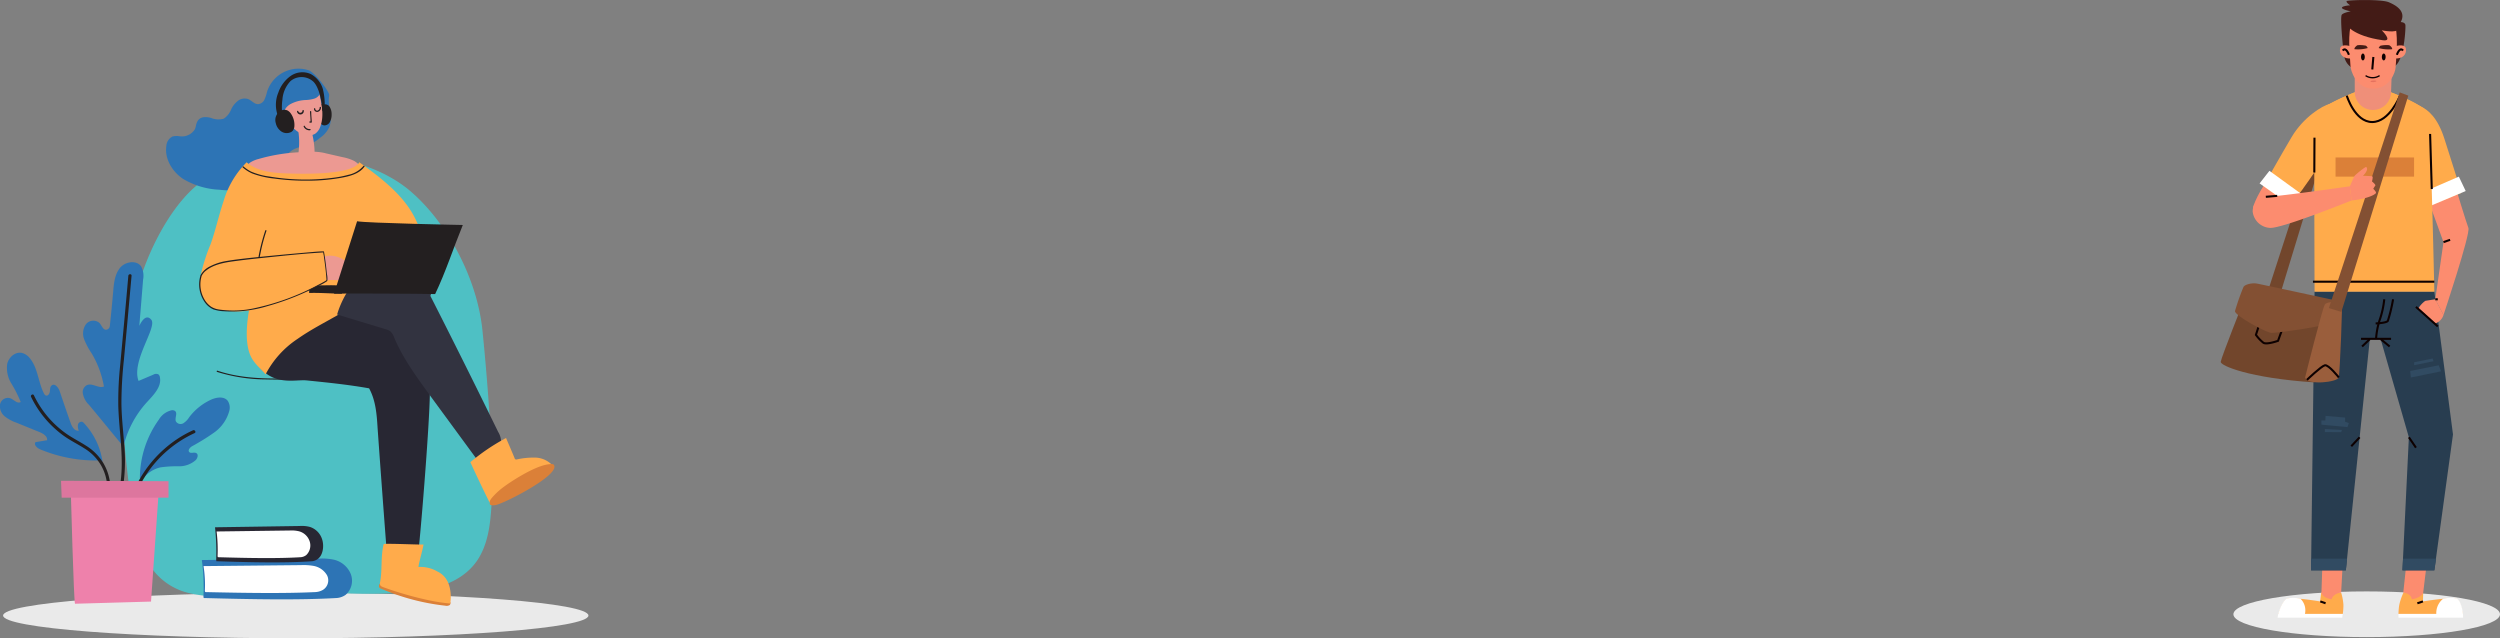 <svg xmlns="http://www.w3.org/2000/svg" viewBox="0 0 589.82 150.59"><rect x="0" y="0" width="589.82" height="150.59" fill="#808080" stroke="none"/><defs><style>.cls-1{isolation:isolate;}.cls-2{fill:#eaeaea;mix-blend-mode:multiply;}.cls-3{fill:#4ec0c4;}.cls-4{fill:#231f20;}.cls-5{fill:#2d74b5;}.cls-6{fill:#282733;}.cls-7{fill:#ec9992;}.cls-8{fill:#ffab4b;}.cls-9{fill:#323340;}.cls-10{fill:#db8038;}.cls-11{fill:#fff;}.cls-12{fill:#ee81ab;}.cls-13{fill:#dd769e;}.cls-14{fill:#fc8c6f;}.cls-15,.cls-23{fill:none;stroke:#0d0000;stroke-miterlimit:10;}.cls-15{stroke-width:0.49px;}.cls-16{fill:#72462c;}.cls-17{fill:#283d50;}.cls-18{fill:#835033;}.cls-19{fill:#9a5e3c;}.cls-20{fill:#431b16;}.cls-21{fill:#ef8f79;}.cls-22{fill:#0d0000;}.cls-23{stroke-width:0.32px;}.cls-24{fill:#e5715e;}.cls-25{fill:#314b62;}</style></defs><g class="cls-1"><g id="Layer_2" data-name="Layer 2"><g id="Layer_11" data-name="Layer 11"><ellipse class="cls-2" cx="558.37" cy="144.92" rx="31.45" ry="5.39"/><ellipse class="cls-2" cx="69.78" cy="145.22" rx="69.05" ry="5.37"/><path class="cls-3" d="M113.85,78.24c-1.12-12-7.93-25.25-16.86-33-6.5-5.63-16-8.29-24.47-8.64A55.08,55.08,0,0,0,50.44,41.1C43,44.64,37.29,54.61,34.28,62.46c-7.94,20.74-5.66,38.92-2.69,61a25.1,25.1,0,0,0,3,8.62,15.05,15.05,0,0,0,10.75,8c10.27,2.14,18.75-1.13,29.21-.51a150.11,150.11,0,0,0,21.31.25c6.1-.52,12.71-2.12,16.43-7.17,2.86-3.89,3.43-9.05,3.69-13.93C116.67,105.07,113.85,78.24,113.85,78.24Z"/><path class="cls-4" d="M111.15,90c-8.33-.21-16.66-.45-25-.63-4-.09-8.07-.1-12.1,0-3.76.11-7.53.26-11.29.15a39.47,39.47,0,0,1-11.53-1.77c-.19-.07-.11-.35.08-.29,6.84,2.32,14.37,1.87,21.48,1.65,8.12-.25,16.23,0,24.34.21l14,.36a.15.15,0,0,1,0,.3Z"/><path class="cls-5" d="M77.64,22.47c.33-.49-3.32-5.41-4.85-5.9A7.78,7.78,0,0,0,63,21.67a10.45,10.45,0,0,1-.61,1.84,1.83,1.83,0,0,1-1.52,1.06c-.88,0-1.49-.86-2.31-1.19a2.61,2.61,0,0,0-2.39.38,5.44,5.44,0,0,0-1.58,1.94A4.82,4.82,0,0,1,52.79,28a4.58,4.58,0,0,1-3-.18c-1-.26-2.22-.36-2.92.41s-.55,1.58-.93,2.33a3.62,3.62,0,0,1-3.55,1.59,4.12,4.12,0,0,0-1.68.05,2.65,2.65,0,0,0-1.46,2.23c-.46,3,1.35,6,3.87,7.73a18.25,18.25,0,0,0,8.63,2.6,21.93,21.93,0,0,0,7.14-.3,10.77,10.77,0,0,0,6-3.62c1.46-1.84,2.22-4.35,4.26-5.52,1.29-.74,2.85-.79,4.21-1.39a10.28,10.28,0,0,0,2.19-1.45A6.25,6.25,0,0,0,77.68,30c1-2.53-.53-4.85,0-7.51"/><path class="cls-4" d="M76.37,24.67a1.22,1.22,0,0,1,1.4.54,3.14,3.14,0,0,1,.47,1.73,3.55,3.55,0,0,1-.41,1.83,1.49,1.49,0,0,1-1.37.82,1.64,1.64,0,0,1-1.18-.95A4.21,4.21,0,0,1,74.85,27a3.16,3.16,0,0,1,.24-1.86.93.93,0,0,1,1.39-.43"/><path class="cls-6" d="M59.18,83c3.54,8.77,10,6.44,13.15,6.75,4.93.5,9.87,1,14.75,1.87,1.54,2.8,1.81,6.1,2,9.3q1,14.09,2.08,28.19c1.73.88,5.75,0,7.68-.18.79-7.51,3.09-36.45,2.48-38.39a14.94,14.94,0,0,0-1.77-3.44q-2-3.24-4.09-6.46a11.25,11.25,0,0,0-3.16-3.68,11.36,11.36,0,0,0-4-1.33c-2.21-.44-9.63-1.69-11.84-2.13"/><path class="cls-7" d="M75.27,21.88c.63,2.61,1.24,5.4.32,7.92a3.36,3.36,0,0,1-1.25,1.76,3,3,0,0,1-2.09.34A5.77,5.77,0,0,1,68.36,29,11.32,11.32,0,0,1,67,24.23c-.14-1.68,0-3.6,1.35-4.64A4.85,4.85,0,0,1,71,18.75a4.2,4.2,0,0,1,2.6.44,3.9,3.9,0,0,1,1.47,3.07"/><path class="cls-7" d="M73.65,31.51a20.6,20.6,0,0,1,.57,4.29,12.34,12.34,0,0,1,2.76.4l3.86.88a10.5,10.5,0,0,1,2.53.8,3.62,3.62,0,0,1,1.8,1.88c-.44,1.34-2.09,1.76-3.49,1.92a115.74,115.74,0,0,1-13.3.57,28.52,28.52,0,0,1-5.77-.37A14.26,14.26,0,0,1,58,40a2.45,2.45,0,0,1,1.11-1.71A6.7,6.7,0,0,1,61,37.51a41.33,41.33,0,0,1,9.43-1.58,18.53,18.53,0,0,0-.15-5.66,8.84,8.84,0,0,0,3.55,1"/><path class="cls-5" d="M74.34,18.73A3.54,3.54,0,0,1,75.6,21a2.08,2.08,0,0,1,0,.86,2.22,2.22,0,0,1-1.45,1.41,8.06,8.06,0,0,1-2.07.33,8.29,8.29,0,0,0-3.44.9,3.54,3.54,0,0,0-1.9,2.84c-1.22-1.64-1-3.93-.46-5.9a5.58,5.58,0,0,1,1.67-2.86,4.9,4.9,0,0,1,1.89-.84c1.59-.38,3.5-.25,4.55,1"/><path class="cls-4" d="M65.66,26.69a1.71,1.71,0,0,1,2.24-.59,2.42,2.42,0,0,1,.78.78,4.69,4.69,0,0,1,.78,2.82,2,2,0,0,1-.34,1.08,1.68,1.68,0,0,1-.4.35,2.27,2.27,0,0,1-2.33-.1,3.2,3.2,0,0,1-1.33-2,2.49,2.49,0,0,1,.55-2.4"/><path class="cls-4" d="M76.53,26.22a15.08,15.08,0,0,0-.39-5.33,6,6,0,0,0-2.82-3.42,4.85,4.85,0,0,0-4.66.39,8,8,0,0,0-3,4,7.49,7.49,0,0,0-.1,5.47,2.32,2.32,0,0,1,1.07-.17,13.12,13.12,0,0,1,0-3.65,7.05,7.05,0,0,1,1.93-4.4,4.1,4.1,0,0,1,5.19,0c1.51,1.19,2.25,5,2.25,7,0,0,.41,0,.58,0"/><path class="cls-8" d="M84.76,38.27c5.66,4.09,11.62,8.59,14,15.17a8,8,0,0,1,.56,3.7c-.3,2.31-2.06,4.13-3.78,5.69A91.24,91.24,0,0,1,80.11,74.09c-3.31,1.92-6.75,3.64-9.87,5.84a22.46,22.46,0,0,0-7.6,8.43c-.6-.93-2.54-2.34-3.46-4.27-1.42-3-1-7.58-.44-10.82a18.1,18.1,0,0,1-5.4,0,7.6,7.6,0,0,1-4.61-2.63,8.26,8.26,0,0,1-1.19-6.52,42,42,0,0,1,2.14-6.48c1.2-3.36,1.94-6.87,3.09-10.25a21.32,21.32,0,0,1,5.42-9.1c2.51,2.16,6.07,2.5,9.37,2.62,2.78.09,15.47.55,17.2-2.61"/><path class="cls-4" d="M80.66,69.29c-1.85,0-5.79-.27-7.71-.16a3.91,3.91,0,0,1,.3-1.79.27.27,0,0,1,.1-.15.31.31,0,0,1,.23,0c2.34.32,4.35-.08,7.08.24-.34.64.19,1.19,0,1.89"/><path class="cls-9" d="M101.53,69.8q8.14,16,16,32.1a4.51,4.51,0,0,1,.67,2.81,4,4,0,0,1-1.59,2.16,14.86,14.86,0,0,1-3,1.89.66.66,0,0,1-1-.25L101.23,93C98.15,88.73,95,84.45,93,79.63a3.62,3.62,0,0,0-.91-1.46A3.36,3.36,0,0,0,91,77.68L79.53,74.2a22.42,22.42,0,0,1,5.18-8.94,4.56,4.56,0,0,1,1.46-1.13,4.87,4.87,0,0,1,3.15.11,53.33,53.33,0,0,1,12.37,5.19"/><path class="cls-4" d="M62.86,54.48a43,43,0,0,0-1.62,6.44c0,.19-.32.11-.29-.08a43.08,43.08,0,0,1,1.63-6.44c.06-.18.35-.1.28.08Z"/><path class="cls-7" d="M76.52,60.53a5,5,0,0,1,2.18-.15,6.3,6.3,0,0,1,1.63.51,5.3,5.3,0,0,1,2,1.45A2.92,2.92,0,0,1,83,64.67a2,2,0,0,1-1.66,1.64,4,4,0,0,1-1.14-.1,10.5,10.5,0,0,0-3.58,0c.19-2-.68-3.87-.62-5.84"/><path class="cls-8" d="M119.41,103.38c.61,1.46,1.41,3.26,2,4.72a.39.39,0,0,0,.52.29,18.61,18.61,0,0,1,4.4-.43,5.72,5.72,0,0,1,3.94,1.76c-2,1.39-4,2.75-6,4.1-.78.52-1.56,1-2.39,1.49-1,.58-2.16,1-3.17,1.68a11.1,11.1,0,0,1-2.69,1.58.74.74,0,0,1-.36,0,.69.69,0,0,1-.34-.39q-2.25-4.54-4.35-9.14a47.7,47.7,0,0,1,8.4-5.69"/><path class="cls-10" d="M130.8,110c.4,2.58-12.12,8.91-13.93,9.17s-1.22-.58-1.31-.73.17-.57.37-.84a16.3,16.3,0,0,1,3.1-2.86c.55-.44,7.25-5.1,10.77-5.23a1.67,1.67,0,0,1,.63,0,.47.47,0,0,1,.35.47"/><path class="cls-5" d="M48,140.75a49.64,49.64,0,0,0-.38-8.62l27.68-.34a13.06,13.06,0,0,1,3.48.26,5.68,5.68,0,0,1,3.94,3.29,4.41,4.41,0,0,1-1.18,5,4.18,4.18,0,0,1-2.1.75c-9,.51-19.53.32-31.39,0"/><path class="cls-11" d="M48.33,139.43a28.14,28.14,0,0,0-.31-5.87l23-.23a13.91,13.91,0,0,1,2.89.17,4.61,4.61,0,0,1,3.26,2.25,2.64,2.64,0,0,1-1,3.43,4,4,0,0,1-1.75.51c-7.5.35-16.2.22-26,0"/><path class="cls-6" d="M51,132.07a54.48,54.48,0,0,0-.27-7.67l19.92-.3a7.6,7.6,0,0,1,2.51.23A4.45,4.45,0,0,1,76,127.26c.5,1.53.19,3.58-.85,4.47a2.66,2.66,0,0,1-1.51.68c-6.51.45-14.06.28-22.59,0"/><path class="cls-11" d="M51.33,131.2a35.22,35.22,0,0,0-.23-5.81l17.25-.23a7.53,7.53,0,0,1,2.17.18A3.62,3.62,0,0,1,73,127.56a3.12,3.12,0,0,1-.74,3.39,2.43,2.43,0,0,1-1.31.51c-5.63.34-12.17.21-19.56,0"/><path class="cls-5" d="M29.11,105.41a23.6,23.6,0,0,1,5.55-10.52c1.56-1.71,3.53-3.64,3.06-5.91a1,1,0,0,0-.36-.66,1.25,1.25,0,0,0-1.18.07l-3.49,1.48c-1.77-4.73,4.47-12.66,3-14.44s-2.82,1.46-2.82,1.46c.3-3.64.6-7.27.89-10.91a4.75,4.75,0,0,0-.44-3.1c-1.09-1.6-3.78-1.18-5,.31s-1.45,3.57-1.61,5.5c-.24,2.75-.5,5.49-.8,8.23a1,1,0,0,1-.75.86c-.81.16-1.13-.91-1.63-1.52a2.21,2.21,0,0,0-3.26.25,3.81,3.81,0,0,0-.41,3.55,16.76,16.76,0,0,0,1.75,3.29,22.85,22.85,0,0,1,2.91,7.84c-1.33.56-2.88-1.07-4.21-.21a1.85,1.85,0,0,0-.8,1.55,4.83,4.83,0,0,0,1.5,3c2.83,3.38,5.29,6.45,8.12,9.83"/><path class="cls-12" d="M35.63,141.93l1.83-26.17H16.7s.72,26.69,1,26.68C19.44,142.41,35.63,141.93,35.63,141.93Z"/><path class="cls-4" d="M28.24,115c1.17-6.34-.14-12.78-.33-19.15A81.57,81.57,0,0,1,28.37,86q.45-4.92.91-9.82.51-5.55,1-11.12c.05-.48.81-.49.76,0Q30.16,75,29.23,84.93a96.87,96.87,0,0,0-.58,9.92c0,3.23.39,6.45.63,9.67a42.26,42.26,0,0,1-.3,10.72c-.09.49-.83.28-.74-.2Z"/><path class="cls-5" d="M33.94,112.7a7.09,7.09,0,0,1,3.91-2.43,27.22,27.22,0,0,1,4.33-.26,5.91,5.91,0,0,0,4-1.46c.43-.46.69-1.32.14-1.64s-1.28.17-1.67-.26.16-1.07.66-1.37A51.5,51.5,0,0,0,50.59,102a9.22,9.22,0,0,0,3.49-5,2.92,2.92,0,0,0-.34-2.42c-.9-1.17-2.76-.86-4.09-.22a13.58,13.58,0,0,0-5,4.06,4.59,4.59,0,0,1-1.4,1.44,1.29,1.29,0,0,1-1.75-.44c-.33-.79.46-1.91-.2-2.45a1.09,1.09,0,0,0-.79-.18A4.71,4.71,0,0,0,37.48,99,23.79,23.79,0,0,0,33,112.8"/><path class="cls-5" d="M24.19,108.91a16.87,16.87,0,0,0-4.36-9.06,1.14,1.14,0,0,0-.44-.34.87.87,0,0,0-1,.7,2.49,2.49,0,0,0,.21,1.39c-1,.18-1.69-1-2-2Q15.32,96,14.1,92.33c-.3-.88-1.19-2-1.91-1.39-.39.31-.37.89-.42,1.39s-.4,1.08-.89,1c-.26-.06-.42-.32-.54-.56C9,90.1,8.94,86.85,7.08,84.57a3.53,3.53,0,0,0-1.88-1.3c-1.57-.36-3.14,1-3.5,2.59a7,7,0,0,0,1,4.65,29.63,29.63,0,0,1,2.18,4.32c-.76.54-1.6-.56-2.47-.88A1.9,1.9,0,0,0,0,95.45a3.09,3.09,0,0,0,1.11,2.77,9.07,9.07,0,0,0,2.73,1.49l5.46,2.22c.88.36,1.93,1,1.81,1.93l-2.72.45c-.49.61.36,1.4,1.08,1.7a34.27,34.27,0,0,0,14.21,2.62"/><path class="cls-4" d="M31.87,115.14a28.23,28.23,0,0,1,9.87-11.51,27,27,0,0,1,3.79-2.11c.44-.2.83.46.38.66a27.39,27.39,0,0,0-11.31,9.64,29.14,29.14,0,0,0-2.07,3.7c-.2.45-.86.06-.66-.38Z"/><path class="cls-4" d="M25.31,115.17a11.11,11.11,0,0,0-1.4-5.26A11.38,11.38,0,0,0,20,105.84c-1.67-1.07-3.46-1.93-5.07-3.1a24.84,24.84,0,0,1-4.13-3.81,24.29,24.29,0,0,1-3.46-5.28c-.22-.44.44-.83.66-.39A23.45,23.45,0,0,0,15.2,102c1.62,1.21,3.43,2.08,5.13,3.17a12.42,12.42,0,0,1,4,4,11.89,11.89,0,0,1,1.71,6,.38.38,0,0,1-.76,0Z"/><polygon class="cls-13" points="14.4 113.43 14.55 117.42 39.76 117.42 39.76 113.53 14.4 113.43"/><path class="cls-10" d="M106.06,141.92c.32.13.27.65,0,.85a1.42,1.42,0,0,1-1,.13,52.85,52.85,0,0,1-15.13-4,1.14,1.14,0,0,1-.42-.26.76.76,0,0,1,.35-1.08,2.14,2.14,0,0,1,1.28-.06,72.49,72.49,0,0,1,10.76,3l4.06,1.36"/><path class="cls-8" d="M99.92,128.49c-.29,1.6-1,3.89-1.2,5.27a8.05,8.05,0,0,1,4.47,1.07,5.07,5.07,0,0,1,2.36,2.26,6.86,6.86,0,0,1,.59,1.72,9.37,9.37,0,0,1,.08,3.58,41.47,41.47,0,0,1-5.17-.8,81.67,81.67,0,0,1-10.47-3c-.33-.13-.71-.23-.88-.55a1.3,1.3,0,0,1,0-.83c.52-2.89.09-6,.83-8.87,1.4-.15,9,.22,9.42.12"/><path class="cls-8" d="M47.4,65.11c.56-1.35,2.68-2.69,5.68-3.27,3.9-.77,21.25-2.36,23.26-2.39a67.51,67.51,0,0,1,.8,6.73c-.06.23-16,9.15-26.21,6.79-2.53-.58-4.57-4.3-3.53-7.86"/><path class="cls-4" d="M47.27,65a5.05,5.05,0,0,1,2.41-2.22,12.71,12.71,0,0,1,3.76-1.2c1.66-.29,3.33-.47,5-.67C63,60.43,67.5,60,72,59.61c1.42-.12,2.86-.28,4.3-.31a.14.14,0,0,1,.14.11c.31,1.7.51,3.43.68,5.15a5.81,5.81,0,0,1,.13,1.55.36.36,0,0,1-.18.28,10.56,10.56,0,0,1-1.57.89q-1.59.82-3.21,1.56a61.21,61.21,0,0,1-9.18,3.38,28.74,28.74,0,0,1-10.3,1.21A9.15,9.15,0,0,1,50.36,73a4.9,4.9,0,0,1-2-1.63,7.31,7.31,0,0,1-1.1-6.25.15.15,0,0,1,.29.08,7,7,0,0,0,.64,5.36,5.34,5.34,0,0,0,1.59,1.78,4.8,4.8,0,0,0,2,.7,23.44,23.44,0,0,0,8.59-.4A57.33,57.33,0,0,0,75,67.24c.57-.29,1.13-.58,1.68-.91A1.28,1.28,0,0,0,77,66.1s0,.07,0,0a1.49,1.49,0,0,0,0-.47c-.09-1.31-.25-2.61-.42-3.91-.06-.39-.11-.78-.17-1.17,0-.17-.05-.33-.08-.5s-.12-.57,0-.46c-.09-.07-.49,0-.59,0-4.34.26-8.67.72-13,1.17-2.34.24-4.68.49-7,.8s-5,.66-7,2.18a3.66,3.66,0,0,0-1.2,1.42c-.08.18-.34,0-.26-.15Z"/><path class="cls-4" d="M109.19,53.08c-2.27,5.55-4,11-6.53,16.3-3.33-.09-21.89-.18-23.85-.1q2.72-8.53,5.44-17.08c2.22.44,24.94.88,24.94.88"/><path class="cls-4" d="M75.72,25.4a1,1,0,0,1-.8,1,.74.74,0,0,1-.84-.73c0-.19.31-.19.3,0a.44.44,0,0,0,.57.42.76.76,0,0,0,.47-.73c0-.19.31-.19.3,0Z"/><path class="cls-4" d="M71.67,26.1a.8.8,0,0,1-1.59.21.15.15,0,0,1,.29-.07.51.51,0,0,0,1-.14.15.15,0,0,1,.3,0Z"/><path class="cls-4" d="M73.43,26.35c0,.81.09,1.63.14,2.44a.15.15,0,0,1-.15.15h-.29c-.2,0-.2-.29,0-.3h.29l-.15.15c0-.81-.09-1.63-.13-2.44,0-.19.28-.19.29,0Z"/><path class="cls-4" d="M73.13,30.74a1.51,1.51,0,0,1-1.48-.85c-.08-.18.17-.33.26-.16a1.22,1.22,0,0,0,1.22.71c.19,0,.19.28,0,.3Z"/><path class="cls-4" d="M86,39.3c-1.26,1.79-3.72,2.33-5.76,2.69a44.85,44.85,0,0,1-7.5.64,54.83,54.83,0,0,1-8-.5,21,21,0,0,1-5.25-1.21,8.7,8.7,0,0,1-2.23-1.42c-.14-.12.07-.33.22-.21a8.24,8.24,0,0,0,1.77,1.2,16.28,16.28,0,0,0,4.35,1.17,51.36,51.36,0,0,0,15.26.25,23.8,23.8,0,0,0,3.26-.65,6.32,6.32,0,0,0,3.62-2.11c.11-.16.37,0,.26.15Z"/><path class="cls-8" d="M552.34,139.81a12.75,12.75,0,0,1,.54,2.91,14.76,14.76,0,0,1-.15,2.12H537.59s.9-3.06,2-3.56,7.78.61,7.78.61l.27-2.08Z"/><path class="cls-11" d="M552.73,144.84H543.8a3.83,3.83,0,0,0-1.08-3.61,8.48,8.48,0,0,0-3.07-.06c-1,.32-2.13,3-2.3,4.56h15.24Z"/><path class="cls-14" d="M547.69,139.81l.32-9.34h4.84l-.51,9.34s-1.89.14-2.26,1.59C550.08,141.4,547.93,141.08,547.69,139.81Z"/><line class="cls-15" x1="547.42" y1="141.89" x2="548.67" y2="142.33"/><path class="cls-8" d="M567.05,139.81a14,14,0,0,0-1,2.91,14.88,14.88,0,0,0-.18,2.12H581s-.41-3.06-1.49-3.56-7.87.61-7.87.61l.06-2.08Z"/><path class="cls-11" d="M565.87,144.84h8.92a4.33,4.33,0,0,1,1.65-3.61,8.61,8.61,0,0,1,3.08-.06c1,.32,1.67,3,1.58,4.56H565.87Z"/><path class="cls-14" d="M571.7,139.81l1.14-9.34H568l-1,9.34s1.86.14,2,1.59C569.06,141.4,571.25,141.08,571.7,139.81Z"/><line class="cls-15" x1="571.64" y1="141.89" x2="570.32" y2="142.33"/><polygon class="cls-16" points="548.99 25.84 533.76 72.69 536.69 73.59 551.02 26.61 548.99 25.84"/><polygon class="cls-17" points="546.07 68.82 545.24 134.55 553.45 134.55 559.11 80 561.66 80 568.32 103.17 566.8 134.55 574.33 134.55 578.73 102.5 574.33 68.82 546.07 68.82"/><line class="cls-15" x1="557.03" y1="79.94" x2="564.12" y2="79.94"/><line class="cls-15" x1="559.11" y1="80" x2="557.28" y2="81.75"/><line class="cls-15" x1="561.66" y1="80" x2="563.78" y2="81.75"/><path class="cls-15" d="M562.51,70.61a21,21,0,0,1-1.12,5,18.7,18.7,0,0,0-.81,4.36"/><path class="cls-16" d="M529.5,70.61S524,84.47,523.93,85.37s6.65,3.82,22.1,4.85l4.49-16.87Z"/><path class="cls-15" d="M533.1,76.31,532.24,79A9.14,9.14,0,0,0,534,80.87c.78.5,3.45-.46,3.45-.46l1-2.75"/><path class="cls-18" d="M552.53,71.2s-18.92-4.1-20.09-4.3-2.74.2-3.13.78a54.23,54.23,0,0,0-2,5.67c-.3,1,7.43,5.19,8.65,5.19s11.2-1.32,13.35-2.23S552.53,71.2,552.53,71.2Z"/><path class="cls-19" d="M543.84,89.06c0-.08,4.1-16.41,4.66-17.23s3.79-.63,4-.63-.44,16.75-.73,17.86S544.38,91,543.84,89.06Z"/><path class="cls-14" d="M579.18,43.63s2.64,8.75,3.18,10.14-5.87,20.54-5.87,20.54l-1.94-3.7,1.94-13.49L572.73,46.8Z"/><line class="cls-15" x1="576.49" y1="57.12" x2="578.05" y2="56.58"/><path class="cls-14" d="M531.53,49s.87-3.74,6.15-10.21l5.7,5.63-5.94,5.91Z"/><path class="cls-20" d="M554.9,16a4,4,0,0,1-1.85-2.82c-.32-2-1-9.21-.55-9.72s2.11-.78,2.11-.78-2.22-.45-2.08-.88,1.93-.55,1.93-.55-1.11-.75-.79-1,8.11-.48,9.9.27,4.18,2.18,2.83,4.69c0,0,1,0,1.1.68s-.3,8.82-2.7,9.8S556.9,16.92,554.9,16Z"/><path class="cls-8" d="M571.08,25.08c1.73.82,4,2.57,5.64,7.71,1.22,3.72,4,12.71,4,12.71l-7.23,3S560.52,20.08,571.08,25.08Z"/><polygon class="cls-11" points="572.53 48.94 570.56 45.81 580.11 41.67 581.73 45.07 572.53 48.94"/><path class="cls-8" d="M549.72,24.49c-1.87.43-6.33,3.22-9.08,7.88-2,3.36-6.63,11.54-6.63,11.54l6.4,4.54S561.11,21.9,549.72,24.49Z"/><polygon class="cls-11" points="541.24 49.04 543.84 46.41 535.42 40.3 533.1 43.27 541.24 49.04"/><path class="cls-8" d="M574.33,68.82H546.07S546,48.28,546,35.11c0-4.66,0-6.91.09-7.49.2-2.23,9.44-5.83,9.44-5.83h8.57s8.06,3,8.8,5.1a68,68,0,0,1,.51,8.22C573.89,48.58,574.33,68.82,574.33,68.82Z"/><line class="cls-15" x1="545.69" y1="66.46" x2="574.33" y2="66.46"/><path class="cls-8" d="M573.54,38.61H546c0-4.66,0-10.41.09-11,.2-2.23,9.44-5.83,9.44-5.83h8.57s8.06,3,8.8,5.1A103.46,103.46,0,0,1,573.54,38.61Z"/><rect class="cls-10" x="551.02" y="37.15" width="18.53" height="4.52"/><path class="cls-15" d="M553.67,22.57s1.89,6.22,6,6.22,6.53-6.15,6.53-6.15"/><path class="cls-21" d="M564.39,13.79l-.27,8a4.29,4.29,0,0,1-4.29,4.15h0a4.29,4.29,0,0,1-4.28-4.29V13.79Z"/><path class="cls-14" d="M564.8,11s2.51-.9,2.8.42-.74,2.63-2.8,2.34Z"/><path class="cls-14" d="M554.9,11s-2.51-.9-2.8.42.74,2.63,2.8,2.34Z"/><path class="cls-14" d="M565.18,6.35c-.65-3-5.32-2.58-5.32-2.58s-4.66-.44-5.32,2.58,0,8.05,0,9.15,1.32,5.41,5.32,5.41,5.28-3.91,5.33-5S565.84,9.37,565.18,6.35Z"/><line class="cls-15" x1="559.94" y1="13.44" x2="559.69" y2="16.39"/><path class="cls-22" d="M561.94,13.44c0,.45.2.82.45.82s.44-.37.45-.82-.2-.82-.45-.82S561.94,13,561.94,13.44Z"/><path class="cls-20" d="M564.37,11.61c.13-.32-.53-.91-.74-.95a6.89,6.89,0,0,0-2,.12,1.21,1.21,0,0,0-.43.56A8.57,8.57,0,0,0,564.37,11.61Z"/><path class="cls-22" d="M557.92,13.44c0,.45-.19.82-.44.82s-.45-.37-.45-.82.2-.82.45-.82S557.92,13,557.92,13.44Z"/><path class="cls-20" d="M555.49,11.61c-.12-.32.54-.91.75-.95a6.82,6.82,0,0,1,1.94.12,1.14,1.14,0,0,1,.43.56A8.55,8.55,0,0,1,555.49,11.61Z"/><path class="cls-20" d="M553.44,5.69s1.46,2.79,8.75,3.81c2.54.35-.27-2.35-.27-2.35s3.66.76,3.77-.31C566.22,1.76,554.13,1.91,553.44,5.69Z"/><path class="cls-23" d="M558.11,17.84a3,3,0,0,0,3.3,0"/><path class="cls-24" d="M559.27,19.2c0-.26,1.47-.3,1.4-.06S559.34,19.51,559.27,19.2Z"/><path class="cls-15" d="M565.49,12.93s.67-2,1.45-1"/><path class="cls-15" d="M554.17,12.93s-.67-2-1.45-1"/><polygon class="cls-18" points="566.16 21.79 549.45 72.69 552.39 73.59 568.19 22.56 566.16 21.79"/><path class="cls-14" d="M534.88,46.41c3-.07,19.51-2.46,19.51-2.46l.42,3.34s-16.13,6.53-19.17,6.48a4.34,4.34,0,0,1-4.17-3.85A3.45,3.45,0,0,1,534.88,46.41Z"/><path class="cls-14" d="M554.39,44s.93-2.23,1.14-2.52,2.58-2.24,2.74-2.08c.7.71-.79,2.08-.79,2.08s2.22,0,2.3.24a3.37,3.37,0,0,1-.17,1.08s1,.8.78,1a6.6,6.6,0,0,0-.47.75s.77.71.63,1-1.79,1.33-5.74,1.75Z"/><line class="cls-15" x1="537.26" y1="46.21" x2="534.57" y2="46.43"/><path class="cls-14" d="M574.56,76.31a3.09,3.09,0,0,0,1.93-2l-1.94-3.7s-2.08.31-2.36.37a6,6,0,0,0-1.62,1.76Z"/><line class="cls-15" x1="574.55" y1="70.61" x2="575.14" y2="70.61"/><line class="cls-15" x1="546.01" y1="40.7" x2="546.05" y2="32.48"/><path class="cls-15" d="M573.72,44.6c0-.16-.39-13-.39-13"/><line class="cls-15" x1="569.99" y1="72.4" x2="575.14" y2="77.02"/><path class="cls-15" d="M564.59,70.61a36.39,36.39,0,0,1-1.23,5.09c-.31.52-2.88.61-2.88.61"/><line class="cls-15" x1="568.32" y1="103.17" x2="569.99" y2="105.62"/><polygon class="cls-25" points="569.56 85.48 573.92 84.58 574.14 85.22 569.57 86.15 569.56 85.48"/><polygon class="cls-25" points="568.63 87.53 575.36 86.18 575.92 87.6 568.79 89.06 568.63 87.53"/><polygon class="cls-25" points="545.24 131.8 545.24 134.55 553.45 134.55 553.75 131.8 545.24 131.8"/><polygon class="cls-25" points="566.8 134.55 566.95 131.8 574.76 131.8 574.33 134.55 566.8 134.55"/><line class="cls-15" x1="556.7" y1="103.17" x2="554.73" y2="105.28"/><polygon class="cls-25" points="548.66 98.12 553.28 98.52 553.28 99.51 554.15 99.82 553.84 100.76 547.69 100.19 547.69 99.2 548.62 99.2 548.66 98.12"/><polygon class="cls-25" points="548.5 101.22 552.53 101.44 552.35 101.95 548.5 101.94 548.5 101.22"/><path class="cls-15" d="M544.27,89.62s3.37-3.23,4.23-3.44,3.3,2.88,3.3,2.88"/></g></g></g></svg>